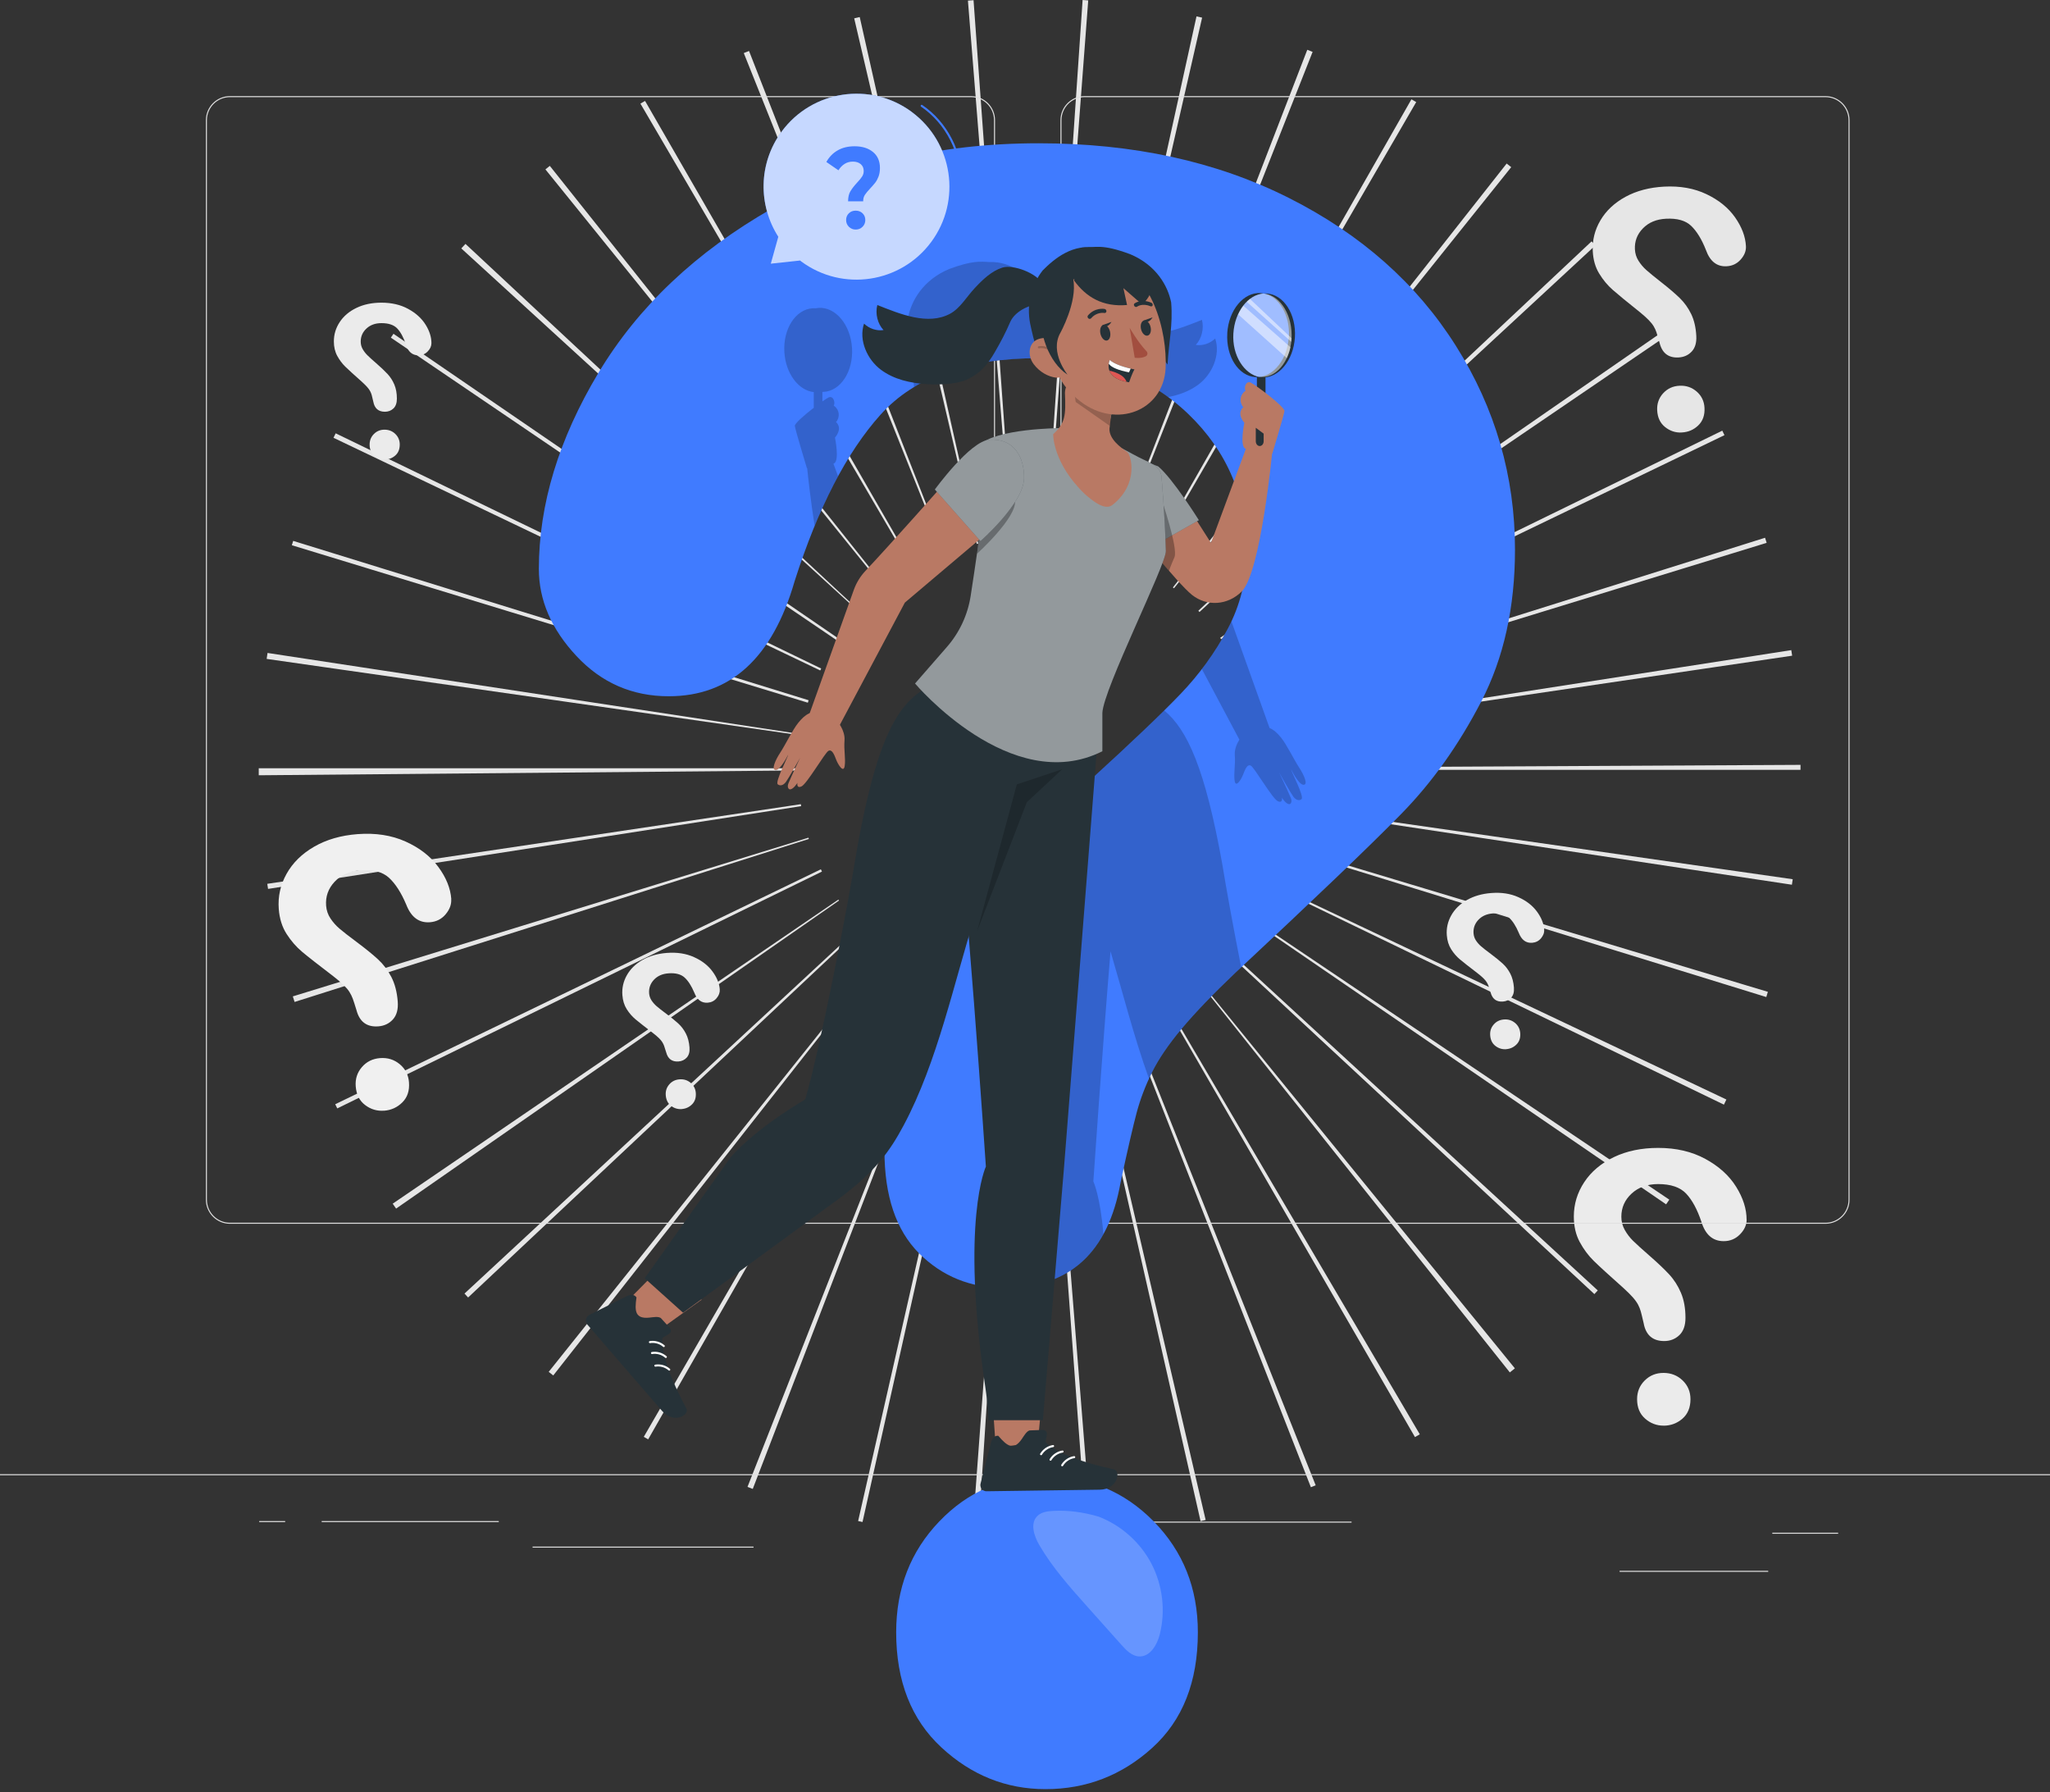 <svg xmlns="http://www.w3.org/2000/svg" width="500" height="437" viewBox="0 0 500 437" fill="none"><rect x="0" y="0" width="500" height="437" fill="#333333" stroke="none"/><g clip-path="url(#clip0_2837_1103)"><path d="M238.53 375.18L247.08 243.88L246.79 243.86L237.08 375.08C237.56 375.12 238.05 375.15 238.53 375.18ZM265.05 375.09L266.31 374.99L255.82 243.83L255.35 243.87L265.06 375.09H265.05ZM210.37 371.16L239.08 242.75L238.46 242.61L209.3 370.92L210.38 371.16H210.37ZM292.82 370.95L294.06 370.66L264.16 242.52L263.7 242.63L292.82 370.95ZM183.6 363.09L230.86 240.29L230.52 240.16L182.32 362.59C182.74 362.76 183.17 362.92 183.6 363.09ZM319.72 362.68L320.9 362.21L272.17 239.99L271.73 240.17L319.73 362.68H319.72ZM158.09 351L223.37 236.76L222.93 236.51L157.02 350.39L158.09 351ZM345.12 350.45C345.51 350.22 345.9 350 346.29 349.77L279.59 236.35L279.25 236.55L345.12 350.46V350.45ZM134.94 335.42L216.23 231.96L215.98 231.76L133.83 334.54C134.2 334.83 134.57 335.13 134.94 335.42ZM368.26 334.67C368.67 334.34 369.08 334.02 369.48 333.69L286.43 231.63L286.29 231.74L368.25 334.68L368.26 334.67ZM114.17 316.41L210.07 226.31L209.77 225.98L113.29 315.45L114.17 316.4V316.41ZM388.87 315.58L389.7 314.69L292.85 225.62L292.49 226L388.87 315.58ZM96.61 294.73L204.64 219.61L204.48 219.38L95.78 293.53C96.05 293.93 96.33 294.33 96.61 294.73ZM406.37 293.69C406.63 293.31 406.89 292.93 407.15 292.55L298 219.07L297.8 219.36L406.37 293.69ZM82.25 270.3L200.48 212.54L200.21 211.99L81.76 269.28L82.26 270.3H82.25ZM420.47 269.38C420.67 268.96 420.87 268.54 421.07 268.13L302.16 211.79L302.01 212.1L420.47 269.38ZM71.85 244.34L197.28 204.59L197.18 204.28L71.42 242.98C71.56 243.43 71.7 243.89 71.85 244.34ZM430.8 243.15C430.93 242.72 431.06 242.3 431.19 241.87L305.19 203.95L305.07 204.34L430.8 243.14V243.15ZM65.38 216.77L195.4 196.59L195.33 196.11L65.19 215.53L65.38 216.77ZM437.05 215.75C437.12 215.3 437.18 214.86 437.25 214.41L307 195.75L306.94 196.14L437.05 215.75ZM63.12 189.06L194.69 187.89V187.35H63.11V187.61C63.11 188.1 63.11 188.58 63.11 189.06H63.12ZM307.57 187.73H439.15V186.52L307.57 187.2V187.73ZM195.29 179.31L195.33 179.03L65.25 159.23C65.18 159.71 65.11 160.19 65.04 160.68L195.29 179.32V179.31ZM306.94 179.11L437.11 159.9C437.04 159.44 436.97 158.99 436.9 158.54L306.88 178.75L306.93 179.11H306.94ZM197.04 171.36L197.22 170.76L71.51 131.9L71.18 132.96L197.03 171.36H197.04ZM305.11 171.02L430.89 132.38L430.5 131.14L304.98 170.6L305.11 171.03V171.02ZM200.06 163.5L200.29 163.03L81.87 105.67L81.34 106.76L200.06 163.5ZM302.07 163.25L420.6 106.12L420.07 105.02L301.84 162.78L302.07 163.25ZM204.2 156.23L204.54 155.73L95.97 81.4L95.33 82.34L204.21 156.22L204.2 156.23ZM297.82 155.89L406.59 81.8C406.34 81.43 406.08 81.05 405.82 80.68L297.61 155.54L297.83 155.86L297.82 155.89ZM209.64 149.34L209.81 149.16L113.53 59.48C113.19 59.85 112.85 60.21 112.51 60.58L209.64 149.34ZM292.54 149.26L389.11 59.85C388.8 59.52 388.5 59.19 388.19 58.86L292.28 148.94L292.54 149.22V149.26ZM215.77 143.62L216.06 143.39L134.1 40.45C133.74 40.73 133.39 41.02 133.03 41.31L215.77 143.62ZM286.32 143.48L368.59 40.76C368.22 40.46 367.85 40.17 367.48 39.88L286.07 143.25L286.32 143.45V143.48ZM222.66 138.86L223.04 138.64L157.33 24.61L156.2 25.27L222.67 138.83L222.66 138.86ZM279.36 138.72L345.42 24.89C345.03 24.66 344.64 24.44 344.25 24.22L279.03 138.5L279.36 138.69V138.72ZM230.28 135.14L230.62 135L182.69 12.43C182.26 12.6 181.84 12.77 181.41 12.94L230.28 135.11V135.14ZM271.78 135.06L320.15 12.65C319.72 12.48 319.29 12.31 318.85 12.14L271.46 134.89L271.78 135.02V135.06ZM238.23 132.65L238.58 132.57L209.69 4.16C209.24 4.26 208.79 4.36 208.34 4.47L238.24 132.61L238.23 132.65ZM263.84 132.61L293.2 4.3C292.74 4.2 292.29 4.09 291.83 3.99L263.53 132.49L263.86 132.56L263.84 132.61ZM246.58 131.36L246.95 131.33L237.45 0.05C236.99 0.08 236.54 0.12 236.08 0.15L246.59 131.31L246.58 131.36ZM255.5 131.35L265.42 0.1C264.97 0.07 264.51 0.03 264.05 0L255.13 131.28L255.5 131.31V131.35Z" fill="#E6E6E6"></path><path d="M405.73 347.67C407.49 347.67 409.03 347.1 410.34 345.97C411.65 344.84 412.31 343.25 412.31 341.21C412.31 339.4 411.68 337.88 410.41 336.65C409.14 335.42 407.58 334.8 405.74 334.8C403.9 334.8 402.39 335.42 401.15 336.65C399.91 337.88 399.29 339.4 399.29 341.21C399.29 343.22 399.94 344.8 401.24 345.94C402.54 347.09 404.04 347.66 405.74 347.66L405.73 347.67Z" fill="#EBEBEB"></path><path d="M426 297.45C426 294.79 425.14 292.11 423.43 289.38C421.72 286.65 419.22 284.4 415.93 282.61C412.64 280.82 408.81 279.93 404.43 279.93C400.36 279.93 396.76 280.68 393.64 282.17C390.52 283.67 388.11 285.7 386.41 288.27C384.71 290.84 383.86 293.64 383.86 296.65C383.86 299.03 384.34 301.11 385.31 302.9C386.28 304.69 387.43 306.23 388.77 307.53C390.1 308.83 392.5 311.02 395.95 314.09C396.91 314.96 397.67 315.72 398.25 316.37C398.83 317.03 399.25 317.63 399.54 318.17C399.82 318.72 400.04 319.26 400.19 319.8C400.34 320.35 400.58 321.3 400.89 322.67C401.42 325.58 403.1 327.03 405.9 327.03C407.36 327.03 408.59 326.55 409.59 325.6C410.59 324.65 411.09 323.24 411.09 321.37C411.09 319.02 410.72 316.99 409.99 315.27C409.26 313.55 408.29 312.04 407.08 310.74C405.87 309.44 404.24 307.9 402.19 306.11C400.39 304.54 399.09 303.36 398.29 302.57C397.49 301.78 396.82 300.89 396.27 299.91C395.72 298.93 395.45 297.87 395.45 296.72C395.45 294.48 396.29 292.6 397.96 291.06C399.63 289.52 401.79 288.75 404.43 288.75C407.52 288.75 409.8 289.53 411.26 291.08C412.72 292.63 413.96 294.92 414.97 297.93C415.93 301.09 417.74 302.67 420.41 302.67C421.98 302.67 423.31 302.12 424.39 301.01C425.47 299.91 426.01 298.71 426.01 297.43L426 297.45Z" fill="#EBEBEB"></path><path d="M93.68 270.86C95.43 270.73 96.92 270.04 98.15 268.81C99.38 267.58 99.91 265.95 99.75 263.92C99.61 262.12 98.86 260.65 97.5 259.52C96.14 258.39 94.54 257.89 92.7 258.03C90.89 258.17 89.41 258.9 88.27 260.22C87.13 261.54 86.62 263.11 86.76 264.91C86.91 266.91 87.68 268.44 89.06 269.48C90.44 270.53 91.98 270.98 93.68 270.85V270.86Z" fill="#F0F0F0"></path><path d="M110.07 219.24C109.87 216.59 108.81 213.98 106.89 211.39C104.97 208.8 102.31 206.74 98.9 205.21C95.49 203.68 91.59 203.08 87.22 203.41C83.16 203.72 79.63 204.74 76.63 206.47C73.63 208.2 71.39 210.41 69.89 213.1C68.39 215.79 67.76 218.64 67.99 221.65C68.17 224.02 68.81 226.06 69.91 227.77C71.01 229.48 72.28 230.93 73.71 232.13C75.14 233.33 77.69 235.32 81.37 238.13C82.39 238.92 83.21 239.62 83.83 240.23C84.45 240.84 84.93 241.41 85.25 241.93C85.57 242.45 85.83 242.98 86.03 243.51C86.23 244.04 86.53 244.98 86.94 246.32C87.69 249.18 89.47 250.5 92.27 250.29C93.73 250.18 94.92 249.61 95.84 248.59C96.76 247.57 97.15 246.12 97.01 244.25C96.83 241.91 96.31 239.91 95.45 238.25C94.59 236.59 93.51 235.16 92.21 233.96C90.91 232.76 89.16 231.34 86.98 229.71C85.07 228.29 83.68 227.21 82.82 226.47C81.96 225.74 81.22 224.9 80.6 223.97C79.98 223.04 79.63 222 79.54 220.86C79.37 218.63 80.06 216.69 81.61 215.03C83.16 213.37 85.25 212.44 87.88 212.24C90.96 212 93.29 212.61 94.86 214.04C96.43 215.48 97.84 217.66 99.08 220.59C100.27 223.67 102.2 225.1 104.86 224.9C106.43 224.78 107.71 224.13 108.7 222.95C109.69 221.77 110.14 220.53 110.05 219.25L110.07 219.24Z" fill="#F0F0F0"></path><path d="M410.21 105.46C411.77 105.38 413.1 104.81 414.21 103.74C415.32 102.68 415.83 101.24 415.73 99.44C415.65 97.84 415.01 96.52 413.83 95.49C412.65 94.46 411.24 93.98 409.61 94.07C408 94.15 406.68 94.77 405.63 95.92C404.59 97.07 404.11 98.45 404.19 100.05C404.28 101.83 404.93 103.2 406.13 104.15C407.33 105.11 408.69 105.55 410.19 105.47L410.21 105.46Z" fill="#E6E6E6"></path><path d="M425.84 60.04C425.72 57.69 424.83 55.35 423.19 53.01C421.55 50.68 419.23 48.79 416.23 47.36C413.24 45.93 409.8 45.31 405.92 45.51C402.31 45.7 399.16 46.53 396.47 47.99C393.78 49.46 391.74 51.37 390.35 53.73C388.96 56.09 388.34 58.6 388.48 61.27C388.59 63.37 389.11 65.2 390.06 66.73C391 68.27 392.09 69.58 393.33 70.67C394.57 71.76 396.79 73.59 400 76.15C400.89 76.87 401.6 77.51 402.14 78.07C402.68 78.62 403.09 79.14 403.36 79.61C403.63 80.08 403.85 80.55 404.01 81.03C404.17 81.51 404.42 82.34 404.76 83.54C405.37 86.09 406.91 87.3 409.4 87.17C410.69 87.1 411.76 86.63 412.6 85.74C413.44 84.85 413.82 83.58 413.73 81.92C413.62 79.84 413.2 78.06 412.48 76.57C411.75 75.08 410.83 73.79 409.7 72.69C408.57 71.59 407.06 70.3 405.16 68.81C403.5 67.51 402.29 66.52 401.54 65.85C400.79 65.18 400.16 64.43 399.63 63.59C399.1 62.75 398.81 61.82 398.76 60.81C398.66 58.83 399.31 57.12 400.72 55.68C402.13 54.24 404 53.46 406.34 53.34C409.08 53.2 411.13 53.78 412.49 55.09C413.85 56.4 415.06 58.36 416.09 60.99C417.08 63.74 418.76 65.06 421.12 64.93C422.51 64.86 423.66 64.31 424.57 63.28C425.48 62.25 425.9 61.17 425.84 60.03V60.04Z" fill="#E6E6E6"></path><path d="M367.36 255.85C368.35 255.78 369.19 255.39 369.88 254.7C370.57 254.01 370.87 253.09 370.79 251.94C370.71 250.92 370.29 250.09 369.52 249.45C368.75 248.81 367.85 248.53 366.81 248.61C365.79 248.69 364.95 249.1 364.31 249.85C363.66 250.6 363.38 251.48 363.46 252.5C363.55 253.63 363.98 254.49 364.76 255.08C365.54 255.67 366.41 255.93 367.37 255.86L367.36 255.85Z" fill="#EBEBEB"></path><path d="M376.64 226.71C376.53 225.22 375.93 223.74 374.85 222.28C373.77 220.82 372.27 219.65 370.34 218.79C368.41 217.92 366.22 217.58 363.75 217.77C361.46 217.94 359.46 218.52 357.77 219.49C356.08 220.46 354.81 221.71 353.96 223.23C353.11 224.75 352.75 226.36 352.88 228.06C352.98 229.4 353.34 230.55 353.96 231.52C354.58 232.49 355.3 233.31 356.1 233.98C356.91 234.66 358.35 235.78 360.42 237.37C360.99 237.82 361.46 238.21 361.81 238.56C362.16 238.91 362.43 239.23 362.61 239.52C362.79 239.81 362.94 240.11 363.05 240.41C363.16 240.71 363.33 241.24 363.56 242C363.98 243.61 364.99 244.36 366.57 244.24C367.39 244.18 368.06 243.86 368.59 243.28C369.11 242.7 369.33 241.89 369.25 240.83C369.15 239.51 368.86 238.38 368.37 237.44C367.88 236.5 367.28 235.69 366.54 235.01C365.8 234.33 364.82 233.53 363.59 232.61C362.51 231.81 361.73 231.2 361.25 230.78C360.77 230.37 360.35 229.89 360 229.37C359.65 228.84 359.45 228.26 359.4 227.61C359.31 226.35 359.7 225.25 360.57 224.32C361.45 223.38 362.63 222.86 364.11 222.75C365.85 222.62 367.16 222.96 368.05 223.77C368.94 224.58 369.73 225.82 370.43 227.47C371.1 229.21 372.19 230.02 373.69 229.91C374.58 229.84 375.3 229.48 375.86 228.81C376.42 228.14 376.68 227.45 376.62 226.72L376.64 226.71Z" fill="#EBEBEB"></path><path d="M166.28 270.45C167.27 270.38 168.11 269.99 168.8 269.3C169.49 268.61 169.79 267.69 169.71 266.54C169.63 265.52 169.21 264.69 168.44 264.05C167.67 263.41 166.77 263.13 165.73 263.21C164.71 263.29 163.87 263.7 163.23 264.45C162.58 265.2 162.3 266.08 162.38 267.1C162.47 268.23 162.9 269.09 163.68 269.68C164.46 270.27 165.33 270.53 166.29 270.46L166.28 270.45Z" fill="#EBEBEB"></path><path d="M175.56 241.32C175.45 239.83 174.85 238.35 173.77 236.89C172.69 235.43 171.19 234.26 169.26 233.4C167.33 232.53 165.14 232.19 162.67 232.38C160.38 232.55 158.38 233.13 156.69 234.1C155 235.07 153.73 236.32 152.88 237.84C152.03 239.36 151.67 240.97 151.8 242.67C151.9 244.01 152.26 245.16 152.88 246.13C153.5 247.1 154.22 247.92 155.02 248.59C155.83 249.27 157.27 250.39 159.34 251.98C159.91 252.43 160.38 252.82 160.73 253.17C161.08 253.52 161.35 253.84 161.53 254.13C161.71 254.42 161.86 254.72 161.97 255.02C162.08 255.32 162.25 255.85 162.48 256.61C162.9 258.22 163.91 258.97 165.49 258.85C166.31 258.79 166.98 258.47 167.51 257.89C168.03 257.31 168.25 256.5 168.17 255.44C168.07 254.12 167.78 252.99 167.29 252.05C166.81 251.11 166.2 250.3 165.46 249.62C164.72 248.94 163.74 248.14 162.51 247.22C161.43 246.42 160.65 245.81 160.17 245.39C159.69 244.98 159.27 244.5 158.92 243.98C158.57 243.45 158.37 242.87 158.32 242.22C158.23 240.96 158.62 239.86 159.49 238.93C160.37 237.99 161.55 237.47 163.03 237.36C164.77 237.23 166.08 237.57 166.97 238.38C167.86 239.19 168.65 240.43 169.35 242.08C170.02 243.82 171.11 244.63 172.61 244.52C173.5 244.45 174.22 244.09 174.78 243.42C175.34 242.75 175.6 242.06 175.54 241.33L175.56 241.32Z" fill="#EBEBEB"></path><path d="M93.79 112.06C94.78 112.06 95.65 111.74 96.39 111.1C97.13 110.46 97.5 109.57 97.5 108.41C97.5 107.39 97.14 106.53 96.43 105.83C95.71 105.13 94.83 104.78 93.79 104.78C92.75 104.78 91.9 105.13 91.2 105.83C90.5 106.53 90.15 107.39 90.15 108.41C90.15 109.54 90.52 110.44 91.25 111.08C91.98 111.72 92.83 112.05 93.79 112.05V112.06Z" fill="#EBEBEB"></path><path d="M105.23 83.7C105.23 82.2 104.75 80.68 103.78 79.14C102.81 77.6 101.4 76.33 99.54 75.32C97.68 74.31 95.52 73.81 93.04 73.81C90.74 73.81 88.71 74.23 86.95 75.08C85.19 75.92 83.83 77.07 82.87 78.52C81.91 79.97 81.43 81.55 81.43 83.25C81.43 84.59 81.7 85.77 82.25 86.78C82.8 87.79 83.45 88.66 84.2 89.4C84.95 90.13 86.31 91.37 88.26 93.1C88.8 93.59 89.23 94.02 89.56 94.39C89.89 94.76 90.13 95.1 90.29 95.41C90.45 95.72 90.57 96.03 90.66 96.33C90.75 96.64 90.88 97.18 91.05 97.95C91.35 99.59 92.3 100.41 93.88 100.41C94.7 100.41 95.4 100.14 95.96 99.61C96.52 99.07 96.8 98.28 96.8 97.22C96.8 95.89 96.59 94.75 96.18 93.78C95.77 92.81 95.22 91.96 94.54 91.22C93.86 90.49 92.94 89.61 91.78 88.6C90.76 87.72 90.03 87.05 89.58 86.6C89.13 86.15 88.75 85.65 88.44 85.1C88.13 84.55 87.98 83.95 87.98 83.3C87.98 82.04 88.45 80.97 89.4 80.1C90.34 79.23 91.56 78.8 93.05 78.8C94.79 78.8 96.08 79.24 96.9 80.11C97.72 80.99 98.42 82.28 98.99 83.98C99.53 85.76 100.55 86.65 102.06 86.65C102.95 86.65 103.7 86.34 104.31 85.71C104.92 85.09 105.23 84.41 105.23 83.69V83.7Z" fill="#EBEBEB"></path><path d="M56.08 298.43H236.83C240.06 298.43 242.69 295.8 242.69 292.57V29.3C242.69 26.07 240.06 23.44 236.83 23.44H56.08C52.85 23.44 50.22 26.07 50.22 29.3V292.57C50.22 295.8 52.85 298.43 56.08 298.43ZM236.83 23.69C239.92 23.69 242.44 26.21 242.44 29.3V292.57C242.44 295.66 239.92 298.18 236.83 298.18H56.08C52.99 298.18 50.47 295.66 50.47 292.57V29.3C50.47 26.21 52.99 23.69 56.08 23.69H236.83Z" fill="#E0E0E0"></path><path d="M264.51 298.43H445.25C448.48 298.43 451.11 295.8 451.11 292.57V29.3C451.11 26.07 448.48 23.44 445.25 23.44H264.51C261.28 23.44 258.65 26.07 258.65 29.3V292.57C258.65 295.8 261.28 298.43 264.51 298.43ZM445.25 23.69C448.34 23.69 450.86 26.21 450.86 29.3V292.57C450.86 295.66 448.34 298.18 445.25 298.18H264.51C261.42 298.18 258.9 295.66 258.9 292.57V29.3C258.9 26.21 261.42 23.69 264.51 23.69H445.25Z" fill="#E0E0E0"></path><path d="M0 359.5H500V359.75H0V359.5Z" fill="#E0E0E0"></path><path d="M432.27 373.77H448.33V374.02H432.27V373.77Z" fill="#E0E0E0"></path><path d="M276.12 371.06H329.65V371.31H276.12V371.06Z" fill="#E0E0E0"></path><path d="M395.02 383.06H431.27V383.31H395.02V383.06Z" fill="#E0E0E0"></path><path d="M78.46 370.93H121.65V371.18H78.46V370.93Z" fill="#E0E0E0"></path><path d="M63.22 370.93H69.55V371.18H63.22V370.93Z" fill="#E0E0E0"></path><path d="M129.9 377.16H183.79V377.41H129.9V377.16Z" fill="#E0E0E0"></path><path d="M131.43 138.75C131.43 123.02 136.27 107.09 145.95 90.94C155.63 74.8 169.76 61.43 188.33 50.83C206.9 40.24 228.57 34.94 253.33 34.94C276.34 34.94 296.66 39.37 314.28 48.23C331.9 57.09 345.51 69.13 355.11 84.36C364.71 99.6 369.51 116.15 369.51 134.03C369.51 148.1 366.77 160.44 361.3 171.03C355.82 181.63 349.32 190.77 341.78 198.47C334.24 206.17 320.71 219.12 301.19 237.34C295.79 242.47 291.47 246.99 288.21 250.87C284.96 254.76 282.54 258.32 280.95 261.55C279.36 264.78 278.13 268.01 277.26 271.24C276.39 274.47 275.08 280.14 273.33 288.25C270.31 305.47 260.87 314.08 245 314.08C236.75 314.08 229.8 311.27 224.17 305.64C218.54 300.01 215.72 291.65 215.72 280.56C215.72 266.65 217.78 254.61 221.91 244.43C226.04 234.25 231.51 225.31 238.34 217.61C245.16 209.91 254.37 200.76 265.96 190.17C276.12 180.9 283.46 173.9 287.98 169.18C292.5 164.46 296.31 159.21 299.41 153.41C302.51 147.62 304.05 141.33 304.05 134.54C304.05 121.29 299.33 110.12 289.88 101.01C280.44 91.91 268.25 87.35 253.33 87.35C235.87 87.35 223.01 91.94 214.76 101.13C206.51 110.32 199.52 123.85 193.81 141.73C188.41 160.44 178.18 169.79 163.1 169.79C154.21 169.79 146.71 166.52 140.6 159.98C134.49 153.44 131.43 146.36 131.43 138.75Z" fill="#407BFF"></path><g opacity="0.2"><path d="M298.15 210.9C293.94 187.37 289.58 177.9 283.94 173.24C279.5 177.62 273.5 183.26 265.94 190.16C256.19 199.07 248.14 206.96 241.76 213.82C244.18 244.69 247.62 288.53 247.66 288.9L249.74 313.8C258.58 312.71 265.04 308.43 269.12 300.97C268.37 291.71 266.67 288.1 266.67 288.1C266.67 288.1 268.82 256.56 270.86 231.99C273.75 241.77 276.52 252.72 280.24 263.06C280.47 262.56 280.69 262.06 280.94 261.56C282.53 258.33 284.95 254.77 288.2 250.88C291.45 246.99 295.78 242.48 301.18 237.35C301.71 236.86 302.21 236.39 302.73 235.9C300.77 225.94 299.06 216.54 298.15 210.91V210.9Z" fill="black"></path></g><g opacity="0.2"><path d="M309.65 177.53L300.34 151.5C300.04 152.14 299.73 152.77 299.4 153.4C297.56 156.84 295.47 160.09 293.13 163.15L302.29 180.37C301.74 181.24 301.06 182.66 301.17 184.15C301.36 186.59 300.86 188.59 301.13 190.4C301.4 192.21 302.72 190.13 303.2 188.88C303.68 187.63 304.23 186.22 305.11 186.73C305.99 187.24 310.37 194.82 311.67 195.39C312.97 195.96 312.65 194.51 312.65 194.51C312.65 194.51 313.76 196.32 314.6 196.08C314.82 196.02 315.22 195.52 314.84 194.61C313.99 192.57 311.99 188.39 311.99 188.39C312.1 188.63 314.94 193.62 315.47 194.31C316.15 195.21 316.94 195.29 317.45 194.88C318.18 194.29 314.86 187.99 314.91 187.63C314.91 187.63 316.7 191.32 317.9 191.38C319.11 191.44 318.11 189.06 316.83 187.12C315.66 185.35 313.82 181.56 312.45 179.87C311.55 178.75 310.66 177.96 309.67 177.54L309.65 177.53Z" fill="black"></path></g><g opacity="0.2"><path d="M203.28 113.09C203.34 113.06 203.39 113.03 203.45 113C204.8 112.27 203.65 106.71 203.65 106.71C203.65 106.71 205.04 105.21 204.51 103.81C204.23 103.07 203.89 102.95 203.89 102.95C204.93 101.79 204.77 99.98 203.52 99.04C203.41 98.96 203.34 98.91 203.34 98.91C203.8 98.3 203.3 96.37 202.1 96.92C201.84 97.04 201.28 97.4 200.59 97.88V95.57C200.72 95.57 200.84 95.57 200.93 95.56C205.08 95.31 208.16 90.52 207.81 84.86C207.46 79.21 203.82 74.83 199.67 75.08C199.42 75.1 199.18 75.13 198.93 75.18C198.96 75.18 198.99 75.18 199.01 75.19C198.95 75.19 198.89 75.19 198.84 75.2C198.87 75.2 198.9 75.18 198.93 75.18C198.68 75.16 198.44 75.16 198.19 75.18C194.04 75.43 190.96 80.22 191.31 85.88C191.63 91.09 194.75 95.21 198.48 95.62V99.44C196.22 101.18 193.79 103.28 193.86 103.87C193.99 104.89 196.8 114.16 196.8 114.16H196.87C197.11 116.51 197.74 122.19 198.69 128.26C200.49 123.87 202.4 119.83 204.41 116.14L203.28 113.09ZM200.06 95.54C200.06 95.54 200.01 95.54 199.98 95.53C200.04 95.53 200.09 95.53 200.15 95.52C200.12 95.52 200.09 95.54 200.06 95.54Z" fill="black"></path></g><g opacity="0.2"><path d="M243.28 63.99C243.28 63.99 243.23 63.99 243.21 63.99C242.61 63.91 241.99 63.88 241.35 63.91C239.05 63.75 237.07 63.55 231.58 65.57C225.08 68.26 222.27 73.41 221.49 77.39C221.04 82.88 222.06 87.04 222.38 92.52L222.81 91.93C222.81 92.48 222.82 93.02 222.85 93.55C222.87 93.85 222.91 94.13 222.94 94.42C230.72 89.72 240.84 87.36 253.33 87.36C254.01 87.36 254.67 87.38 255.34 87.4C255.2 87.21 255.04 87.04 254.85 86.88C255.26 85.43 255.59 83.93 255.89 82.52C256.16 81.13 256.22 79.73 256.13 78.34C258.11 79.05 260 80.45 260.73 82.14C261.71 84.42 262.61 86.18 263.73 88.17C271.73 89.48 278.78 92.37 284.89 96.83C287.54 96.33 290.1 95.42 292.31 93.77C295.56 91.34 297.76 86.63 296.39 82.55C295.1 83.78 293.33 84.36 291.65 84.11C293.1 82.58 293.7 80.13 293.16 78C287.54 80.23 280.83 83.01 275.45 80.15C272.98 78.84 271.39 76.01 269.42 73.9C267.45 71.79 265.3 69.72 262.66 68.88C260.51 68.2 256.31 69.52 254.06 71.44C253.69 70.8 253.3 70.17 252.84 69.58C250.76 67.47 247.46 64.56 243.28 63.99Z" fill="black"></path></g><path d="M255.01 436.3C264.95 436.3 273.63 432.94 281.04 426.23C288.46 419.51 292.16 410.13 292.16 398.05C292.16 387.34 288.57 378.33 281.4 371.02C274.23 363.71 265.43 360.05 255 360.05C244.57 360.05 236.1 363.71 229.09 371.02C222.08 378.33 218.58 387.34 218.58 398.05C218.58 409.95 222.25 419.3 229.58 426.1C236.91 432.9 245.39 436.3 255 436.3H255.01Z" fill="#407BFF"></path><g opacity="0.2"><path d="M253.01 369.7C253.99 368.73 255.48 368.52 256.85 368.45C260.7 368.25 264.23 368.77 267.94 369.84C273.44 371.95 278.13 376.12 280.85 381.35C283.57 386.58 284.31 392.81 282.88 398.53C282.23 401.13 280.51 404.05 277.84 403.94C276.07 403.86 274.7 402.44 273.52 401.12C270.71 397.97 267.9 394.83 265.09 391.68C260.88 386.97 256.65 382.21 253.47 376.75C252.2 374.55 251.2 371.5 253 369.71L253.01 369.7Z" fill="white"></path></g><path d="M222.36 27.28C212.29 19.85 198.1 21.99 190.66 32.06C184.92 39.84 184.91 50.06 189.83 57.74L188 64.3L195.15 63.53C195.25 63.61 195.34 63.69 195.44 63.77C205.51 71.2 219.7 69.06 227.14 58.99C234.57 48.92 232.43 34.73 222.36 27.29V27.28Z" fill="#407BFF"></path><path opacity="0.7" d="M222.36 27.28C212.29 19.85 198.1 21.99 190.66 32.06C184.92 39.84 184.91 50.06 189.83 57.74L188 64.3L195.15 63.53C195.25 63.61 195.34 63.69 195.44 63.77C205.51 71.2 219.7 69.06 227.14 58.99C234.57 48.92 232.43 34.73 222.36 27.29V27.28Z" fill="white"></path><path d="M224.8 25.81C230.89 29.96 234.65 37.32 234.43 44.69" stroke="#407BFF" stroke-width="0.5" stroke-linecap="round" stroke-linejoin="round"></path><path d="M234.21 48.07C234.26 49.19 234.08 50.33 233.67 51.37" stroke="#407BFF" stroke-width="0.5" stroke-linecap="round" stroke-linejoin="round"></path><path d="M207.43 46.63C207.81 45.98 208.37 45.27 209.1 44.48C209.64 43.91 210.03 43.43 210.28 43.03C210.53 42.64 210.66 42.2 210.66 41.7C210.66 40.99 210.42 40.44 209.94 40.03C209.46 39.62 208.82 39.41 208.03 39.41C207.24 39.41 206.59 39.6 206 39.97C205.41 40.34 204.91 40.86 204.5 41.53L201.55 39.5C202.23 38.28 203.15 37.33 204.31 36.67C205.47 36 206.85 35.67 208.44 35.67C210.31 35.67 211.8 36.14 212.93 37.07C214.06 38 214.62 39.3 214.62 40.96C214.62 41.74 214.51 42.43 214.29 43.02C214.07 43.61 213.8 44.11 213.49 44.52C213.17 44.93 212.76 45.4 212.26 45.94C211.66 46.57 211.22 47.1 210.94 47.53C210.66 47.96 210.53 48.48 210.53 49.09H206.85C206.85 48.1 207.04 47.28 207.42 46.63H207.43ZM207.04 55.3C206.59 54.85 206.37 54.3 206.37 53.65C206.37 53 206.59 52.46 207.03 52.02C207.47 51.58 208.03 51.37 208.71 51.37C209.39 51.37 209.95 51.59 210.39 52.02C210.83 52.46 211.05 53 211.05 53.65C211.05 54.3 210.83 54.85 210.38 55.3C209.93 55.75 209.38 55.98 208.71 55.98C208.04 55.98 207.49 55.75 207.04 55.3Z" fill="#407BFF"></path><path d="M314.36 82.17C314.68 76.86 311.98 72.31 308.21 71.57C308.46 71.55 308.7 71.55 308.95 71.57C313.1 71.82 316.18 76.61 315.83 82.27C315.48 87.93 311.84 92.3 307.69 92.05C307.44 92.03 307.2 92 306.95 91.95C310.78 91.68 314.02 87.49 314.34 82.18L314.36 82.17Z" fill="#263238"></path><path opacity="0.5" d="M307.74 91.96C303.714 91.96 300.45 87.393 300.45 81.76C300.45 76.127 303.714 71.56 307.74 71.56C311.766 71.56 315.03 76.127 315.03 81.76C315.03 87.393 311.766 91.96 307.74 91.96Z" fill="white"></path><path opacity="0.5" d="M303.23 74.53L314.74 84.67C314.59 85.47 314.26 86.38 313.86 87.34L301.97 76.65C302.25 75.92 302.69 75.22 303.24 74.53H303.23Z" fill="white"></path><path opacity="0.5" d="M304.79 72.82L315.02 82.49L314.93 83.35L304.06 73.58C304.34 72.85 304.3 73.1 304.79 72.82Z" fill="white"></path><path d="M299.33 81.25C299.68 75.6 303.32 71.22 307.47 71.47C307.72 71.49 307.96 71.52 308.21 71.57C304.38 71.84 301.14 76.03 300.82 81.34C300.49 86.65 303.43 91.22 307.2 91.96C306.95 91.98 306.47 91.96 306.22 91.96C302.07 91.71 298.99 86.92 299.34 81.26L299.33 81.25Z" fill="#263238"></path><path d="M308.66 91.96H306.56V106.82C306.56 107.39 307.02 107.85 307.59 107.85H307.63C308.2 107.85 308.66 107.39 308.66 106.82V91.95V91.96Z" fill="#263238"></path><path d="M287.01 119.29L295.36 132.4L304.41 108.01L310.39 109.39C310.39 109.39 307.56 139.57 302.86 144.24C299.4 147.67 294.36 147.93 290.75 145.09C287.2 142.29 275.4 127.51 275.4 127.51L287.02 119.29H287.01Z" fill="#B97964"></path><path d="M310.34 110.54C310.34 110.54 313.15 101.27 313.28 100.25C313.41 99.23 306.25 93.85 305.05 93.3C303.85 92.75 303.34 94.67 303.81 95.29C303.81 95.29 303.74 95.34 303.63 95.42C302.38 96.35 302.22 98.17 303.26 99.33C303.26 99.33 302.92 99.45 302.64 100.19C302.11 101.59 303.5 103.09 303.5 103.09C303.5 103.09 302.34 108.65 303.7 109.38C305.13 110.15 306.29 110.72 306.31 110.57L310.35 110.54H310.34Z" fill="#B97964"></path><path d="M308.21 105.75L306.29 104.32V107.61C306.29 108.25 306.72 108.77 307.25 108.77C307.78 108.77 308.21 108.25 308.21 107.61V105.75Z" fill="#263238"></path><path d="M254.42 338.19L253.12 351.83L242.87 352.95L241.83 338.29L254.42 338.19Z" fill="#B97964"></path><path d="M255.34 349.65C255.36 349.11 254.89 348.68 254.37 348.7L251.25 348.82C250.46 348.83 249.66 350.3 249.2 350.95C247.23 353.77 245.71 352.74 243.49 350.14C242.1 349.99 241.75 351.62 241.64 352.06L239.17 361.75C238.95 362.56 239.42 363.39 240.22 363.61C240.36 363.65 240.51 363.67 240.65 363.66C244.88 363.6 246.88 363.57 252.14 363.5L268.23 363.28C272.62 363.22 273.46 358.7 271.65 358.31C263.5 356.59 257.72 354.23 255.17 351.86C254.82 351.55 255.3 350.63 255.34 349.65Z" fill="#263238"></path><path d="M256.85 352.64C255.65 352.82 254.55 353.57 253.92 354.62" stroke="white" stroke-width="0.5" stroke-linecap="round" stroke-linejoin="round"></path><path d="M259.16 353.98C257.96 354.16 256.86 354.91 256.23 355.96" stroke="white" stroke-width="0.5" stroke-linecap="round" stroke-linejoin="round"></path><path d="M262 355.34C260.8 355.52 259.7 356.27 259.07 357.32" stroke="white" stroke-width="0.5" stroke-linecap="round" stroke-linejoin="round"></path><path d="M171.13 316.94L160.09 324.85L152.44 317.85L162.72 307.46L171.13 316.94Z" fill="#B97964"></path><path d="M163.3 325.2C163.72 324.86 163.73 324.22 163.37 323.83L161.26 321.51C160.74 320.91 159.12 321.25 158.34 321.32C154.95 321.65 154.74 319.8 155.24 316.39C154.45 315.22 153 316.02 152.6 316.22L143.75 320.65C143.01 321.01 142.69 321.92 143.04 322.67C143.1 322.8 143.18 322.93 143.28 323.04C146.07 326.26 147.38 327.78 150.85 331.79L161.45 344.04C164.34 347.38 168.27 345.08 167.39 343.43C163.39 336.03 161.4 330.03 161.52 326.52C161.52 326.04 162.52 325.82 163.28 325.2H163.3Z" fill="#263238"></path><path d="M161.9 328.25C160.99 327.45 159.71 327.09 158.52 327.29" stroke="white" stroke-width="0.5" stroke-linecap="round" stroke-linejoin="round"></path><path d="M162.4 330.91C161.49 330.11 160.21 329.75 159.02 329.95" stroke="white" stroke-width="0.5" stroke-linecap="round" stroke-linejoin="round"></path><path d="M163.23 333.99C162.32 333.19 161.04 332.83 159.85 333.03" stroke="white" stroke-width="0.5" stroke-linecap="round" stroke-linejoin="round"></path><path d="M267.709 180.4C267.709 180.4 259.539 284.7 259.469 285.29L254.359 346.34H241.089C241.089 346.34 240.999 342.82 240.309 338.19C234.259 297.6 240.459 284.48 240.459 284.48C240.459 284.48 235.129 206.11 233.259 200.21C233.069 199.59 239.419 154.69 267.699 180.4H267.709Z" fill="#263238"></path><path d="M267.91 180.27L267.54 180.88C262.07 188.28 251.71 196.16 246.29 202.92L244.41 207.19C244.41 207.19 204.98 176.62 230.61 164.02C231.68 163.5 239.52 159.3 239.52 159.3C246.31 157.63 267.91 180.27 267.91 180.27Z" fill="#263238"></path><path d="M208.99 207.29C206.84 220.64 200.18 255.13 196.4 268.11C196.4 268.11 184.78 274.76 178.21 282.2L157.24 311.72L166.6 320.12L204.84 292.15C213.49 285.64 216.99 280.82 220.38 274.47C228.68 258.97 232.77 239.22 237.73 223.61C240.02 216.37 248.84 193.06 248.08 185.57C247.08 175.43 246.72 159.02 234.39 164.6C222.6 168.06 215.61 170.27 208.98 207.3L208.99 207.29Z" fill="#263238"></path><path opacity="0.2" d="M238.31 227.1L248.01 191.28L259.07 187.59L250.44 195.64L238.31 227.1Z" fill="black"></path><path d="M282.48 113.73C286.07 116.7 292.41 126.85 292.41 126.85L278.13 134.94C278.13 134.94 270.83 124.31 271.58 119.59C272.36 114.67 277.08 111.36 282.48 113.73Z" fill="#263238"></path><path opacity="0.5" d="M282.48 113.73C286.07 116.7 292.41 126.85 292.41 126.85L278.13 134.94C278.13 134.94 270.83 124.31 271.58 119.59C272.36 114.67 277.08 111.36 282.48 113.73Z" fill="white"></path><path opacity="0.3" d="M283.25 131.74V121.58C283.25 121.58 287.41 133.71 286.45 135.89C285.5 138.07 285.11 139.2 285.11 139.2L283.51 137.35L283.24 131.74H283.25Z" fill="black"></path><path d="M230.96 157.76C234.03 154.24 236.04 149.92 236.75 145.3C237.83 138.26 239.31 128.41 239.15 127.64L238.67 108.65C242.87 104.45 258.45 104.41 258.45 104.41L268.9 107.08C268.9 107.08 272.78 108.79 276.04 110.61C280.38 113.04 282.67 113.17 283.26 115.96C283.26 115.96 284.11 125.12 284.35 134.39C284.43 137.7 269.06 168.14 268.87 173.87V183.2C246.59 194.42 223.18 166.68 223.18 166.68L230.96 157.76Z" fill="#263238"></path><path opacity="0.5" d="M230.96 157.76C234.03 154.24 236.04 149.92 236.75 145.3C237.83 138.26 239.31 128.41 239.15 127.64L238.67 108.65C242.87 104.45 258.45 104.41 258.45 104.41L268.9 107.08C268.9 107.08 272.78 108.79 276.04 110.61C280.38 113.04 282.67 113.17 283.26 115.96C283.26 115.96 284.11 125.12 284.35 134.39C284.43 137.7 269.06 168.14 268.87 173.87V183.2C246.59 194.42 223.18 166.68 223.18 166.68L230.96 157.76Z" fill="white"></path><path opacity="0.3" d="M238.29 135.04C238.29 135.04 248.06 126.22 247.56 122.09L239.26 126.55L238.7 132.14L238.29 135.04Z" fill="black"></path><path d="M231.13 116.94C230.9 117.28 216.76 133.2 211.08 139.22C209.86 140.51 208.92 142.04 208.3 143.7L196.64 176.29L203.94 178.47L220.7 146.95L241.77 129.12L231.12 116.93L231.13 116.94Z" fill="#B97964"></path><path d="M204.22 175.87C204.22 175.87 206.17 178.1 205.98 180.54C205.79 182.98 206.29 184.98 206.02 186.79C205.75 188.6 204.43 186.52 203.95 185.27C203.47 184.02 202.92 182.61 202.04 183.12C201.16 183.63 196.78 191.21 195.48 191.78C194.18 192.35 194.5 190.9 194.5 190.9C194.5 190.9 193.39 192.71 192.55 192.47C192.33 192.41 191.93 191.91 192.31 191C193.16 188.96 195.16 184.78 195.16 184.78C195.05 185.02 192.21 190.01 191.68 190.7C191 191.6 190.21 191.68 189.7 191.27C188.97 190.68 192.29 184.38 192.24 184.02C192.24 184.02 190.45 187.71 189.25 187.77C188.04 187.83 189.04 185.45 190.32 183.51C191.49 181.74 193.33 177.95 194.7 176.26C196.38 174.18 197.98 173.16 200.41 173.79C202.84 174.42 204.21 175.88 204.21 175.88L204.22 175.87Z" fill="#B97964"></path><path d="M241.35 107.22C236.61 107.52 228.01 119.37 228.01 119.37L239.14 131.95C239.14 131.95 249.58 122.83 249.76 116.73C249.9 111.57 247.36 106.82 241.34 107.22H241.35Z" fill="#263238"></path><path opacity="0.5" d="M241.35 107.22C236.61 107.52 228.01 119.37 228.01 119.37L239.14 131.95C239.14 131.95 249.58 122.83 249.76 116.73C249.9 111.57 247.36 106.82 241.34 107.22H241.35Z" fill="white"></path><path d="M275.56 61.95C282.06 64.64 284.87 69.79 285.65 73.77C286.1 79.26 285.08 83.42 284.76 88.9L263.85 60.37C267.29 60.37 268.63 59.4 275.55 61.95H275.56Z" fill="#263238"></path><path d="M267.87 60.58C261.78 59.09 257.01 63.22 254.3 65.96C251.47 69.6 250.36 74.3 251.25 78.89C252.17 83.16 253.29 88.33 256.35 90.04C258.07 91.04 260.12 91.28 262 90.7L278.79 67.07C275.75 64.02 271.99 61.79 267.88 60.57L267.87 60.58Z" fill="#263238"></path><path d="M259.74 95.78C259.74 95.62 259.75 95.45 259.78 95.29C259.88 94.55 260.2 93.87 260.7 93.34C262.03 91.84 264.32 91.72 265.83 93.09L271.64 95.67C271.64 95.76 271.65 95.84 271.66 95.94L270.61 104.49C270.45 107.04 273.33 109.13 274.94 110.25C275.91 111 277.84 117.96 271.37 123.11C269.46 124.64 266.51 122.14 264.59 120.48C256.7 112.89 256.87 105.88 256.87 105.88C259.79 103.21 259.99 101.42 259.74 95.77V95.78Z" fill="#B97964"></path><path opacity="0.2" d="M273.77 95.17C273.72 95.09 273.68 95 273.66 94.91L267.36 94.33C265.48 93.56 263.36 94.44 262.62 96.31C262.33 96.83 261.6 93.17 262.36 97.95V98.02L270.7 103.87C270.7 103.87 271.71 96.93 271.76 96.9C271.81 96.88 273.77 95.16 273.77 95.16V95.17Z" fill="black"></path><path d="M254.66 79.52C257.01 89.34 257.79 93.53 263.61 97.97C272.37 104.62 283.67 100.15 284.29 89.93C284.77 80.75 280.89 66.25 270.66 63.55C260.42 60.86 252.31 69.68 254.66 79.52Z" fill="#B97964"></path><path d="M252.14 88.83C253.59 90.76 255.69 91.85 257.51 92.09C260.25 92.46 261.07 88.03 259.81 85.46C258.68 83.15 255.86 81.85 253.35 82.66C250.87 83.46 250.47 86.62 252.14 88.83Z" fill="#B97964"></path><path opacity="0.2" d="M257.69 87.67C257.5 86.72 256.93 85.85 256.13 85.3C255.33 84.75 254.32 84.53 253.38 84.69" stroke="black" stroke-width="0.5" stroke-linecap="round" stroke-linejoin="round"></path><path d="M268.37 81.24C268.56 82.3 269.25 83.11 269.91 83.05C270.57 82.99 270.96 82.08 270.77 81.02C270.58 79.96 269.89 79.15 269.23 79.21C268.57 79.27 268.18 80.18 268.37 81.24Z" fill="#263238"></path><path d="M278.27 80.11C278.45 81.14 279.14 81.92 279.8 81.86C280.46 81.8 280.85 80.92 280.66 79.89C280.48 78.86 279.79 78.08 279.13 78.14C278.47 78.2 278.08 79.08 278.27 80.11Z" fill="#263238"></path><path d="M265.8 77.76C265.93 77.76 266.05 77.71 266.14 77.61C267.5 76 269.31 76.31 269.33 76.32C269.6 76.37 269.84 76.19 269.86 75.92C269.88 75.65 269.68 75.39 269.41 75.34C269.32 75.32 267.05 74.93 265.36 76.93C265.19 77.13 265.23 77.44 265.44 77.63C265.54 77.72 265.67 77.77 265.79 77.77L265.8 77.76Z" fill="#263238"></path><path d="M280.94 74.69C281.04 74.64 281.11 74.56 281.14 74.44C281.2 74.2 281.05 73.92 280.81 73.82C278.35 72.78 276.78 73.95 276.71 74C276.52 74.14 276.51 74.43 276.68 74.65C276.85 74.87 277.14 74.93 277.33 74.79C277.39 74.74 278.63 73.86 280.58 74.68C280.71 74.73 280.83 74.73 280.94 74.68V74.69Z" fill="#263238"></path><path d="M275.51 79.92C275.51 79.92 277.57 83.51 279.65 85.67C280.01 86.05 279.9 86.67 279.44 86.9C278.26 87.49 276.76 87.24 276.76 87.24L275.52 79.92H275.51Z" fill="#A24E3F"></path><path d="M268.86 79.3L271.09 78.5C271.09 78.5 270.05 80.36 268.86 79.3Z" fill="#263238"></path><path d="M278.89 78.19L281.12 77.39C281.12 77.39 280.08 79.25 278.89 78.19Z" fill="#263238"></path><path d="M276.7 90.07C276.08 91.15 275.39 93.22 275.39 93.22C275.19 93.19 274.99 93.15 274.79 93.11C272.09 92.6 270.99 91.47 270.58 90.38C270.36 89.78 270.36 89.18 270.42 88.71C270.49 88.16 270.66 87.79 270.66 87.79C271.95 88.91 274.43 89.58 275.77 89.89C276.33 90.02 276.69 90.08 276.69 90.08L276.7 90.07Z" fill="#263238"></path><path d="M275.78 89.88L275.37 90.8C272.83 90.31 271.09 89.63 270.43 88.71C270.5 88.16 270.67 87.79 270.67 87.79C271.96 88.91 274.44 89.58 275.78 89.89V89.88Z" fill="white"></path><path d="M274.79 93.11C272.09 92.6 270.99 91.47 270.58 90.38C271.49 90.59 272.58 90.94 273.48 91.54C274.17 91.99 274.56 92.56 274.79 93.11Z" fill="#DE5753"></path><path d="M258.58 81.25C258.58 81.25 262.8 73.7 261.78 68.16C261.78 68.16 280.88 59.71 282.8 77.48C282.8 77.48 283.88 61.57 266.95 62.36C250.02 63.15 251.29 85.33 260.35 91.36C260.36 91.28 255.99 85.97 258.58 81.25Z" fill="#263238"></path><path d="M274.87 63.04C277.48 64.69 279.51 67.13 280.67 69.98C281.13 72.13 278.56 74.25 278.56 74.25L274 70.27L274.89 74.38C268.93 74.89 264.9 72.45 261.94 68.37L263.92 61.91C263.92 61.91 272.58 61.73 274.87 63.03V63.04Z" fill="#263238"></path><path d="M210.75 78.93C212.04 80.16 213.81 80.74 215.49 80.49C214.04 78.96 213.44 76.51 213.98 74.38C219.6 76.61 226.31 79.39 231.69 76.53C234.16 75.22 235.75 72.39 237.72 70.28C239.69 68.17 241.84 66.1 244.48 65.26C247.11 64.43 252.82 66.59 254.25 69.18L254.59 74.28C251.87 73.76 247.59 75.74 246.4 78.51C245.2 81.28 244.14 83.27 242.65 85.86C240.76 89.13 238.91 91.19 235.7 92.62C234.24 93.27 230.92 93.99 225.99 93.67C222.08 93.42 218.06 92.57 214.82 90.14C211.57 87.71 209.37 83 210.74 78.92L210.75 78.93Z" fill="#263238"></path></g><defs><clipPath id="clip0_2837_1103"><rect width="500" height="436.3" fill="white" transform="matrix(-1 0 0 1 500 0)"></rect></clipPath></defs></svg>